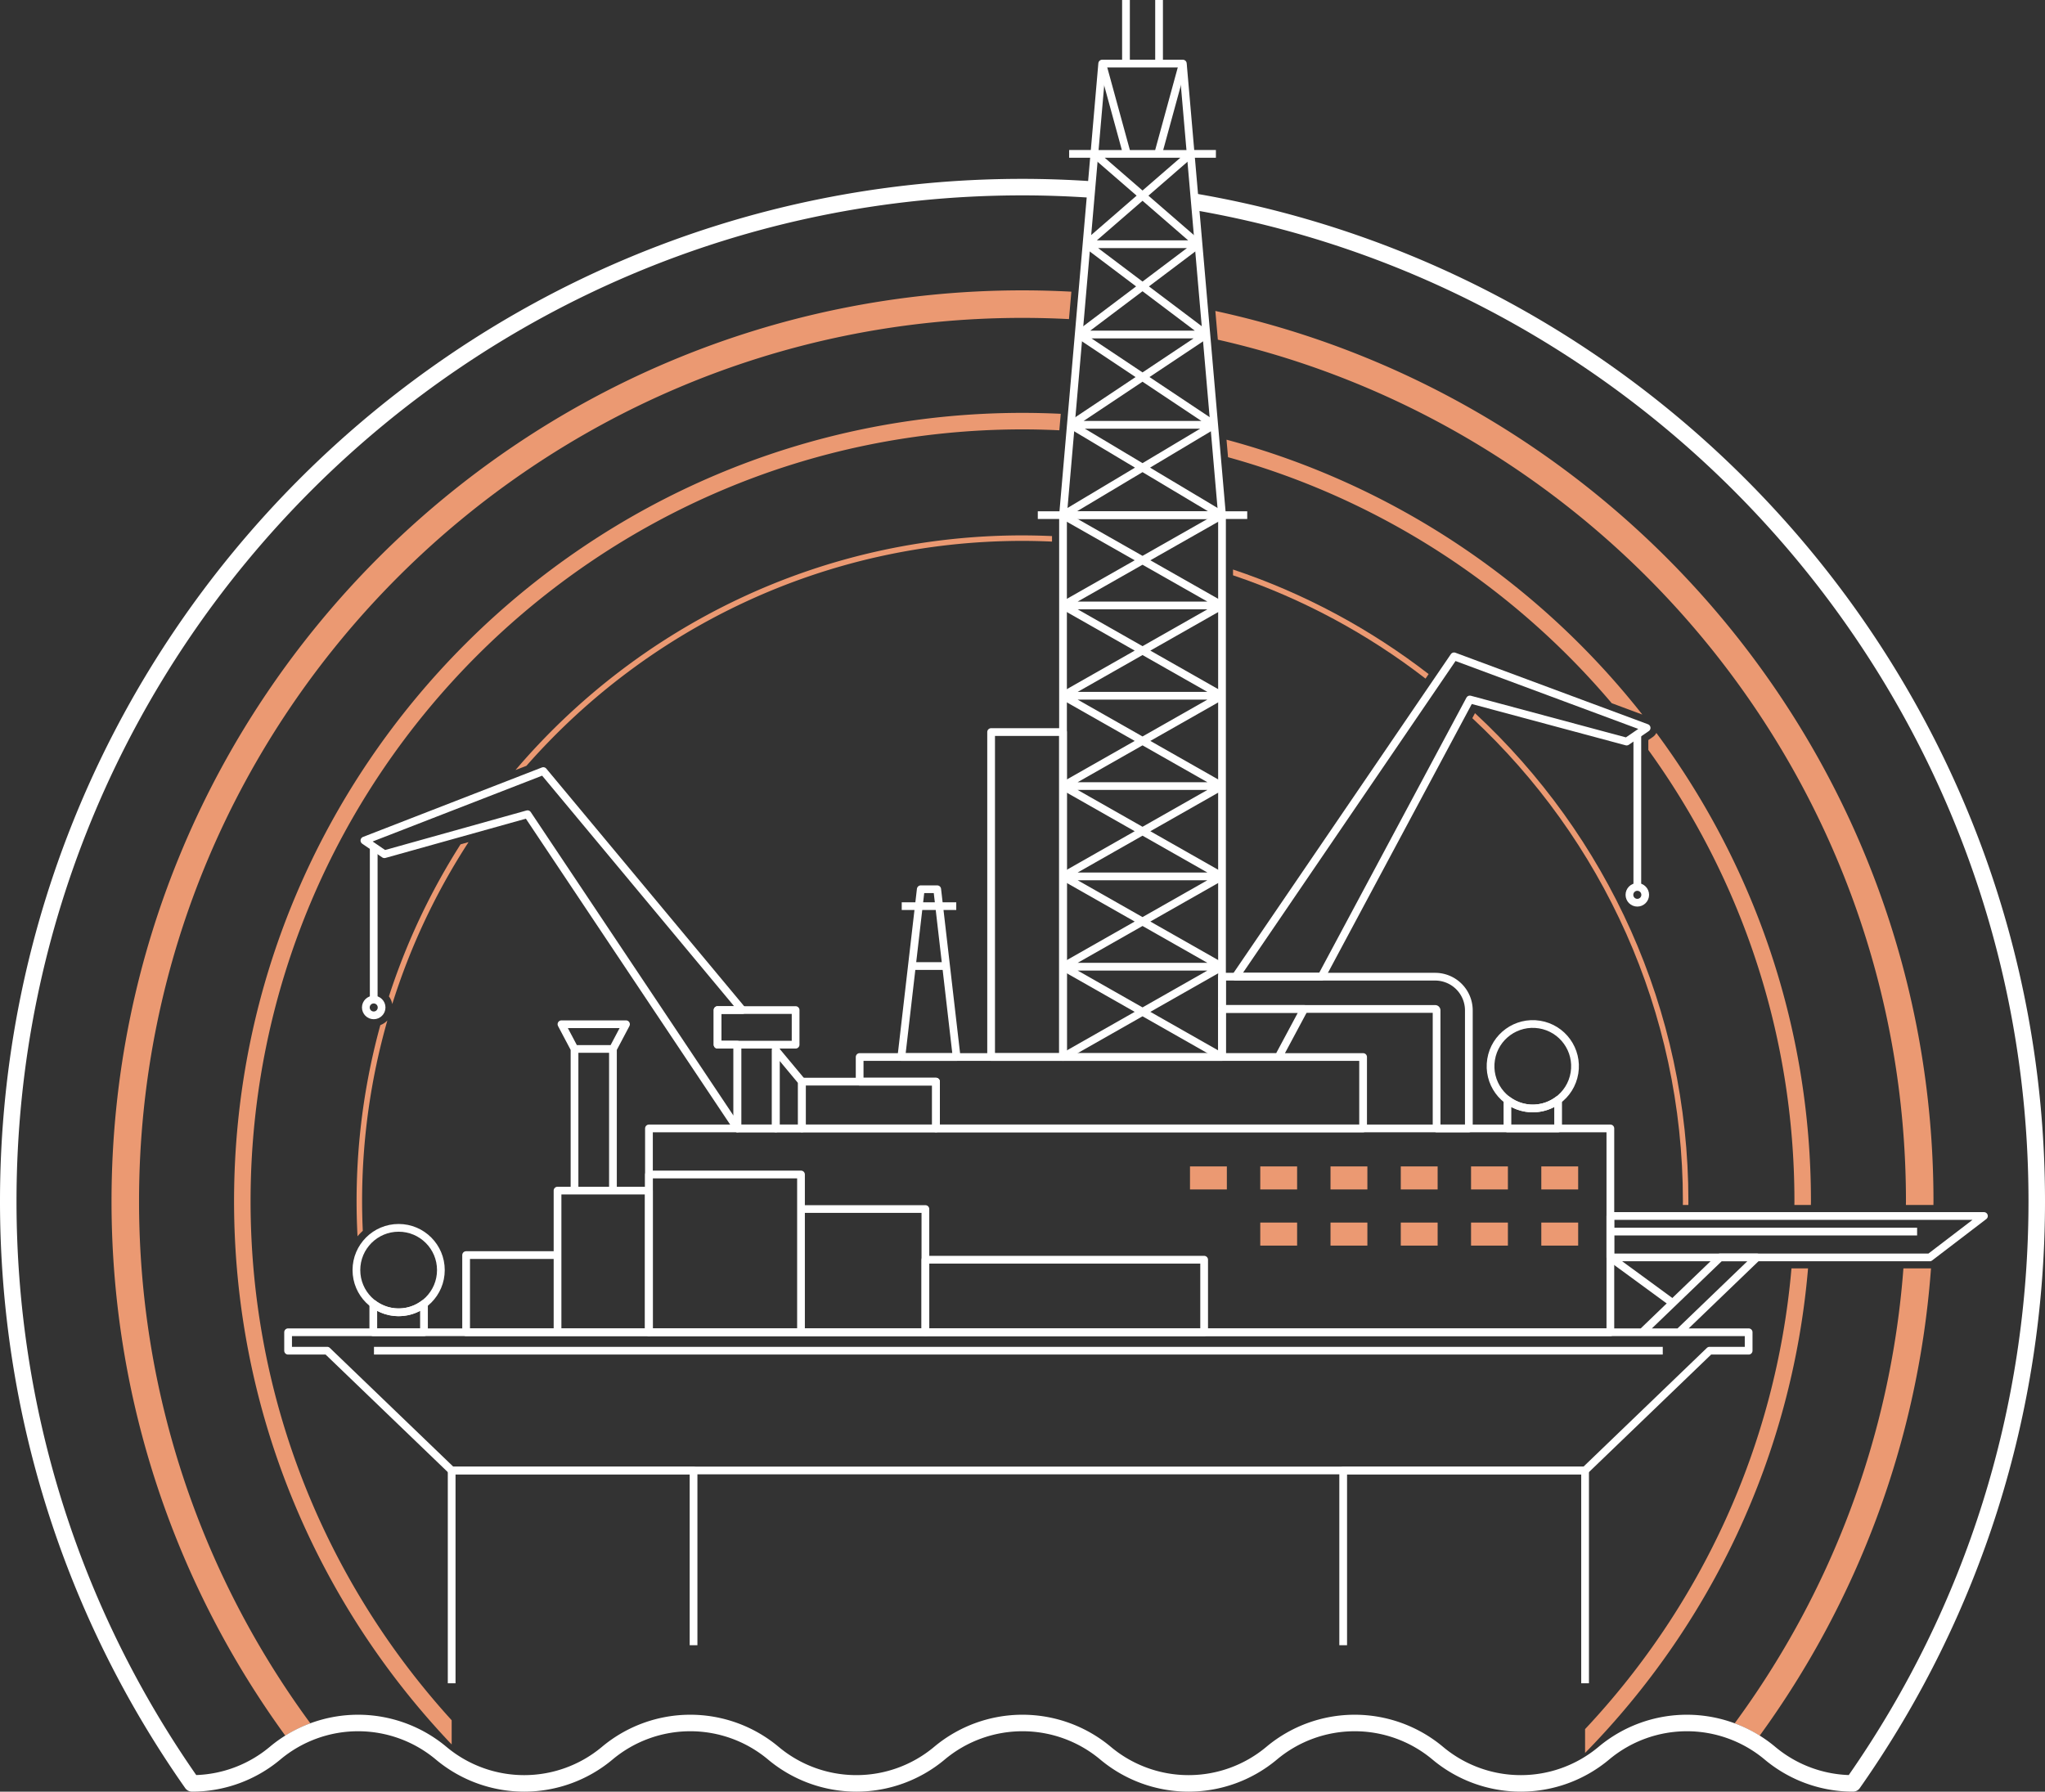 <svg version="1.1" id="Layer_1" xmlns="http://www.w3.org/2000/svg" x="0" y="0" viewBox="0 0 396.851 347.732" xml:space="preserve"><rect x="0" y="0" width="396.851" height="347.732" fill="#333333" stroke="none"/><style>.st0{fill:none;stroke:#fff;stroke-width:1.5;stroke-linejoin:round}.st1{fill:#eb9972}</style><path class="st0" d="M72.573 262.149h250.101m-10.17-23.115h59.528"/><path class="st1" d="M205.851 80.315a156.307 156.307 0 00-7.425-.182c-84.367 0-153.005 68.637-153.005 153.004 0 40.829 16.076 77.973 42.23 105.437v-4.7C63.417 307.25 48.626 271.89 48.626 233.138c0-82.6 67.2-149.8 149.8-149.8 2.397 0 4.778.063 7.147.175l.277-3.198zm106.917 56.162l5.935 2.205c-20.167-25.62-48.324-44.669-80.686-53.345l.295 3.4c29.427 8.14 55.247 25.056 74.456 47.74z"/><path class="st1" d="M198.426 103.911c-39.364 0-74.667 17.696-98.389 45.546l2.124-.824c23.506-26.744 57.945-43.654 96.265-43.654 1.919 0 3.827.051 5.728.135v-1.069a129.694 129.694 0 00-5.728-.134zM76.122 194.874a127.772 127.772 0 0114.804-31.431l-1.554.435a128.808 128.808 0 00-13.898 29.503c.32.437.547.941.648 1.493zm-.95 3.183a3.674 3.674 0 01-1.362.9 128.825 128.825 0 00-4.43 40.993c.313-.381.66-.73 1.024-1.063a127.493 127.493 0 01-.136-5.749c0-12.163 1.723-23.927 4.904-35.081zm273.046 35.811h3.203c.001-.244.01-.487.01-.731 0-34.01-11.159-65.458-30.002-90.888a2.113 2.113 0 01-.68.786l-.875.6v1.917c17.828 24.647 28.352 54.908 28.352 87.585 0 .244-.008.487-.008.731zm-.567 12.311c-2.985 34.439-17.669 65.58-40.053 89.416v4.625c24.236-24.705 40.174-57.569 43.27-94.041h-3.217z"/><path class="st1" d="M369.868 233.137c0 .244-.009.487-.01.731h5.341c.001-.244.01-.487.01-.731 0-84.641-59.796-155.566-139.36-172.783l.484 5.572c76.354 17.301 133.535 85.7 133.535 167.211zm-348.225 0c0 38.729 12.527 74.58 33.729 103.737a26.612 26.612 0 014.855-2.403c-20.885-28.407-33.244-63.451-33.244-101.334 0-94.533 76.908-171.441 171.442-171.441 3.025 0 6.032.081 9.02.236l.462-5.322c-3.14-.167-6.3-.256-9.48-.256-97.481 0-176.784 79.305-176.784 176.783zm319.834 103.736c18.8-25.855 30.779-56.973 33.25-90.694h-5.352c-2.483 32.87-14.283 63.177-32.749 88.294a26.66 26.66 0 014.851 2.4z"/><path d="M231.725 37.524l.286 3.296c91.697 15.968 161.636 96.124 161.636 192.316 0 40.096-12.058 78.588-34.88 111.376a23.489 23.489 0 01-14.263-5.472 26.716 26.716 0 00-17.155-6.237 26.7 26.7 0 00-17.138 6.237 23.488 23.488 0 01-30.173 0 26.716 26.716 0 00-17.156-6.237 26.7 26.7 0 00-17.137 6.237 23.489 23.489 0 01-30.174 0 26.712 26.712 0 00-17.155-6.237 26.708 26.708 0 00-17.138 6.237 23.492 23.492 0 01-30.173 0 26.712 26.712 0 00-17.156-6.237 26.704 26.704 0 00-17.137 6.237 23.51 23.51 0 01-15.1 5.486 23.497 23.497 0 01-15.074-5.486 26.723 26.723 0 00-17.155-6.237 26.707 26.707 0 00-17.137 6.237 23.508 23.508 0 01-14.263 5.472C15.262 311.725 3.204 273.234 3.204 233.136c0-107.644 87.575-195.217 195.219-195.217 4.439 0 8.842.163 13.21.456l.276-3.192a199.46 199.46 0 00-13.486-.469C89.012 34.714 0 123.727 0 233.136c0 41.042 12.43 80.434 35.947 113.914.3.427.803.682 1.324.682 6.255 0 12.34-2.215 17.134-6.236a23.506 23.506 0 0115.096-5.488 23.493 23.493 0 0115.077 5.488 26.727 26.727 0 0017.16 6.236c6.254 0 12.34-2.215 17.133-6.236a23.51 23.51 0 0115.096-5.488 23.498 23.498 0 0115.078 5.488 26.723 26.723 0 0017.16 6.236c6.255 0 12.34-2.215 17.132-6.236a23.515 23.515 0 0115.097-5.488 23.5 23.5 0 0115.078 5.488 26.715 26.715 0 0017.16 6.236 26.698 26.698 0 0017.131-6.236 23.513 23.513 0 0115.098-5.488 23.497 23.497 0 0115.077 5.488 26.719 26.719 0 0017.16 6.236 26.699 26.699 0 0017.132-6.236 23.51 23.51 0 0115.097-5.488 23.498 23.498 0 0115.077 5.488 26.705 26.705 0 0017.135 6.236h.014c.522 0 1.012-.255 1.311-.682 23.517-33.481 35.947-72.873 35.947-113.914 0-98.062-71.514-179.726-165.126-195.612z" fill="#fff"/><path class="st1" d="M277.239 130.826c-11.323-8.742-24.117-15.667-37.96-20.292v1.123c13.62 4.593 26.209 11.434 37.36 20.051l.6-.882zm8.996 7.589l-.52.972c25.128 23.412 40.868 56.777 40.868 93.75 0 .244-.009.487-.01.731h1.068c.001-.244.009-.487.009-.731.001-37.383-15.956-71.105-41.415-94.722z"/><path class="st0" d="M125.935 219.008h186.57v39.564h-186.57zM237.143 99.981h-30.854l7.603-87.641h15.648zm-164.62 64.148v29.876"/><circle class="st0" cx="72.523" cy="195.535" r="1.53"/><path class="st0" d="M155.62 209.927h26.02v9.081h-26.02zm36.715-67.847h13.954v63.07h-13.954zM87.65 326.697v-41.302h46.94v33.918m-8.655-91.364h29.506v30.624h-29.506zm29.506 6.707h24.141v23.917h-24.141z"/><path class="st0" d="M179.581 244.49h54.094v14.083h-54.094zm-71.387-13.412h17.74v27.494h-17.74zm-17.74 12.517h17.74v14.978h-17.74zm21.036-40.011h7.458v27.494h-7.458zm7.458 0h-7.458l-2.535-4.794h12.527zm141.71 115.728v-33.917H307.6v41.302M206.289 99.981h30.854v105.17h-30.854z"/><circle class="st0" cx="77.361" cy="246.502" r="8.196"/><path class="st0" d="M77.36 254.698a8.155 8.155 0 01-4.918-1.65v5.525h9.836v-5.525a8.16 8.16 0 01-4.918 1.65zm128.929-137.189h30.854m0-17.528h4.894m-40.642 0h4.894m24.772-70.113h4.895m-28.479 0h4.896m-6.084 105.168h30.854m0-35.055l-29.332-17.53m-1.522 17.53l29.333-17.53m-26.291-17.526l26.291 17.526m-1.52-17.526l-26.291 17.526m26.291-17.526l-23.249-17.529m-1.522 17.529l23.251-17.529m-20.209-17.528l20.209 17.528m-18.69-35.056l4.798 17.528m10.85-17.528l-4.794 17.528m6.315 0l-20.208 17.528m26.29 70.113l-30.854-17.528m0 17.528l30.854-17.528m0 105.169l-30.854-17.53m0 17.53l30.854-17.53m0 .001l-30.854-17.528m0 17.528l30.854-17.528m0 0l-30.854-17.528m0 17.528l30.854-17.528m0 0l-30.854-17.529m0 17.529l30.854-17.529m0 .001l-30.854-17.528m0 17.528l30.854-17.528m-26.29-70.113h21.729m-1.521-17.528h-18.688m23.249 52.583h-27.811m26.291-17.526h-24.771m-3.042 87.64h30.854m-30.854 17.528h30.854m-30.854 17.527h30.854"/><path class="st1" d="M299.105 226.384h7.153v4.471h-7.153zm-13.635 0h7.152v4.471h-7.152zm-13.635 0h7.152v4.471h-7.152zm-13.636 0h7.153v4.471h-7.153zm-13.633 0h7.151v4.471h-7.151zm54.539 10.896h7.153v4.472h-7.153zm-13.635 0h7.152v4.472h-7.152zm-13.635 0h7.152v4.472h-7.152zm-13.636 0h7.153v4.472h-7.153zm-13.633 0h7.151v4.472h-7.151zm-13.636-10.896h7.153v4.471h-7.153z"/><path class="st0" d="M185.641 205.15l-3.765-32.562h-3.193l-3.767 32.562zm-10.652-29.282h10.58m-8.637 11.623h6.693m140.917 65.365l-12.037-8.813m0-8.038v8.038h61.983l10.515-8.038zm5.232-93.739v29.877"/><circle class="st0" cx="317.737" cy="173.672" r="1.531"/><path class="st0" d="M339.34 258.573H55.908v3.576h7.581l24.161 23.246H307.6l24.159-23.246h7.581zm-196.246-55.817h7.458v16.252h-7.458zm-3.842-6.716h15.143v6.716h-15.143zm145.792 22.968h-6.26v-22.909a.28.28 0 00-.279-.279h-41.362v-6.259h41.362a6.546 6.546 0 016.539 6.538v22.909zm33.657 39.565l15.101-14.53h7.142l-15.1 14.53z"/><path class="st0" d="M237.143 195.82v9.33h10.964l4.993-9.33zm45.027-68.434l-42.384 62.175h16.66l28.787-53.802 30.43 8.169 3.88-2.655zm-139.076 75.37h-3.842v-6.716h4.807l-38.623-46.387-34.718 13.482 3.879 2.655 27.776-7.764 40.721 60.982zm7.458 1.083v15.169h5.068v-9.081zm16.27 1.311v4.777h14.818v9.081h82.882V205.15z"/><circle transform="rotate(-80.783 297.451 206.939)" class="st0" cx="297.451" cy="206.939" r="8.196"/><path class="st0" d="M297.45 215.134a8.159 8.159 0 01-4.917-1.65v5.524h9.835v-5.524a8.16 8.16 0 01-4.918 1.65zM218.507 0v12.34M224.928 0v12.34"/></svg>